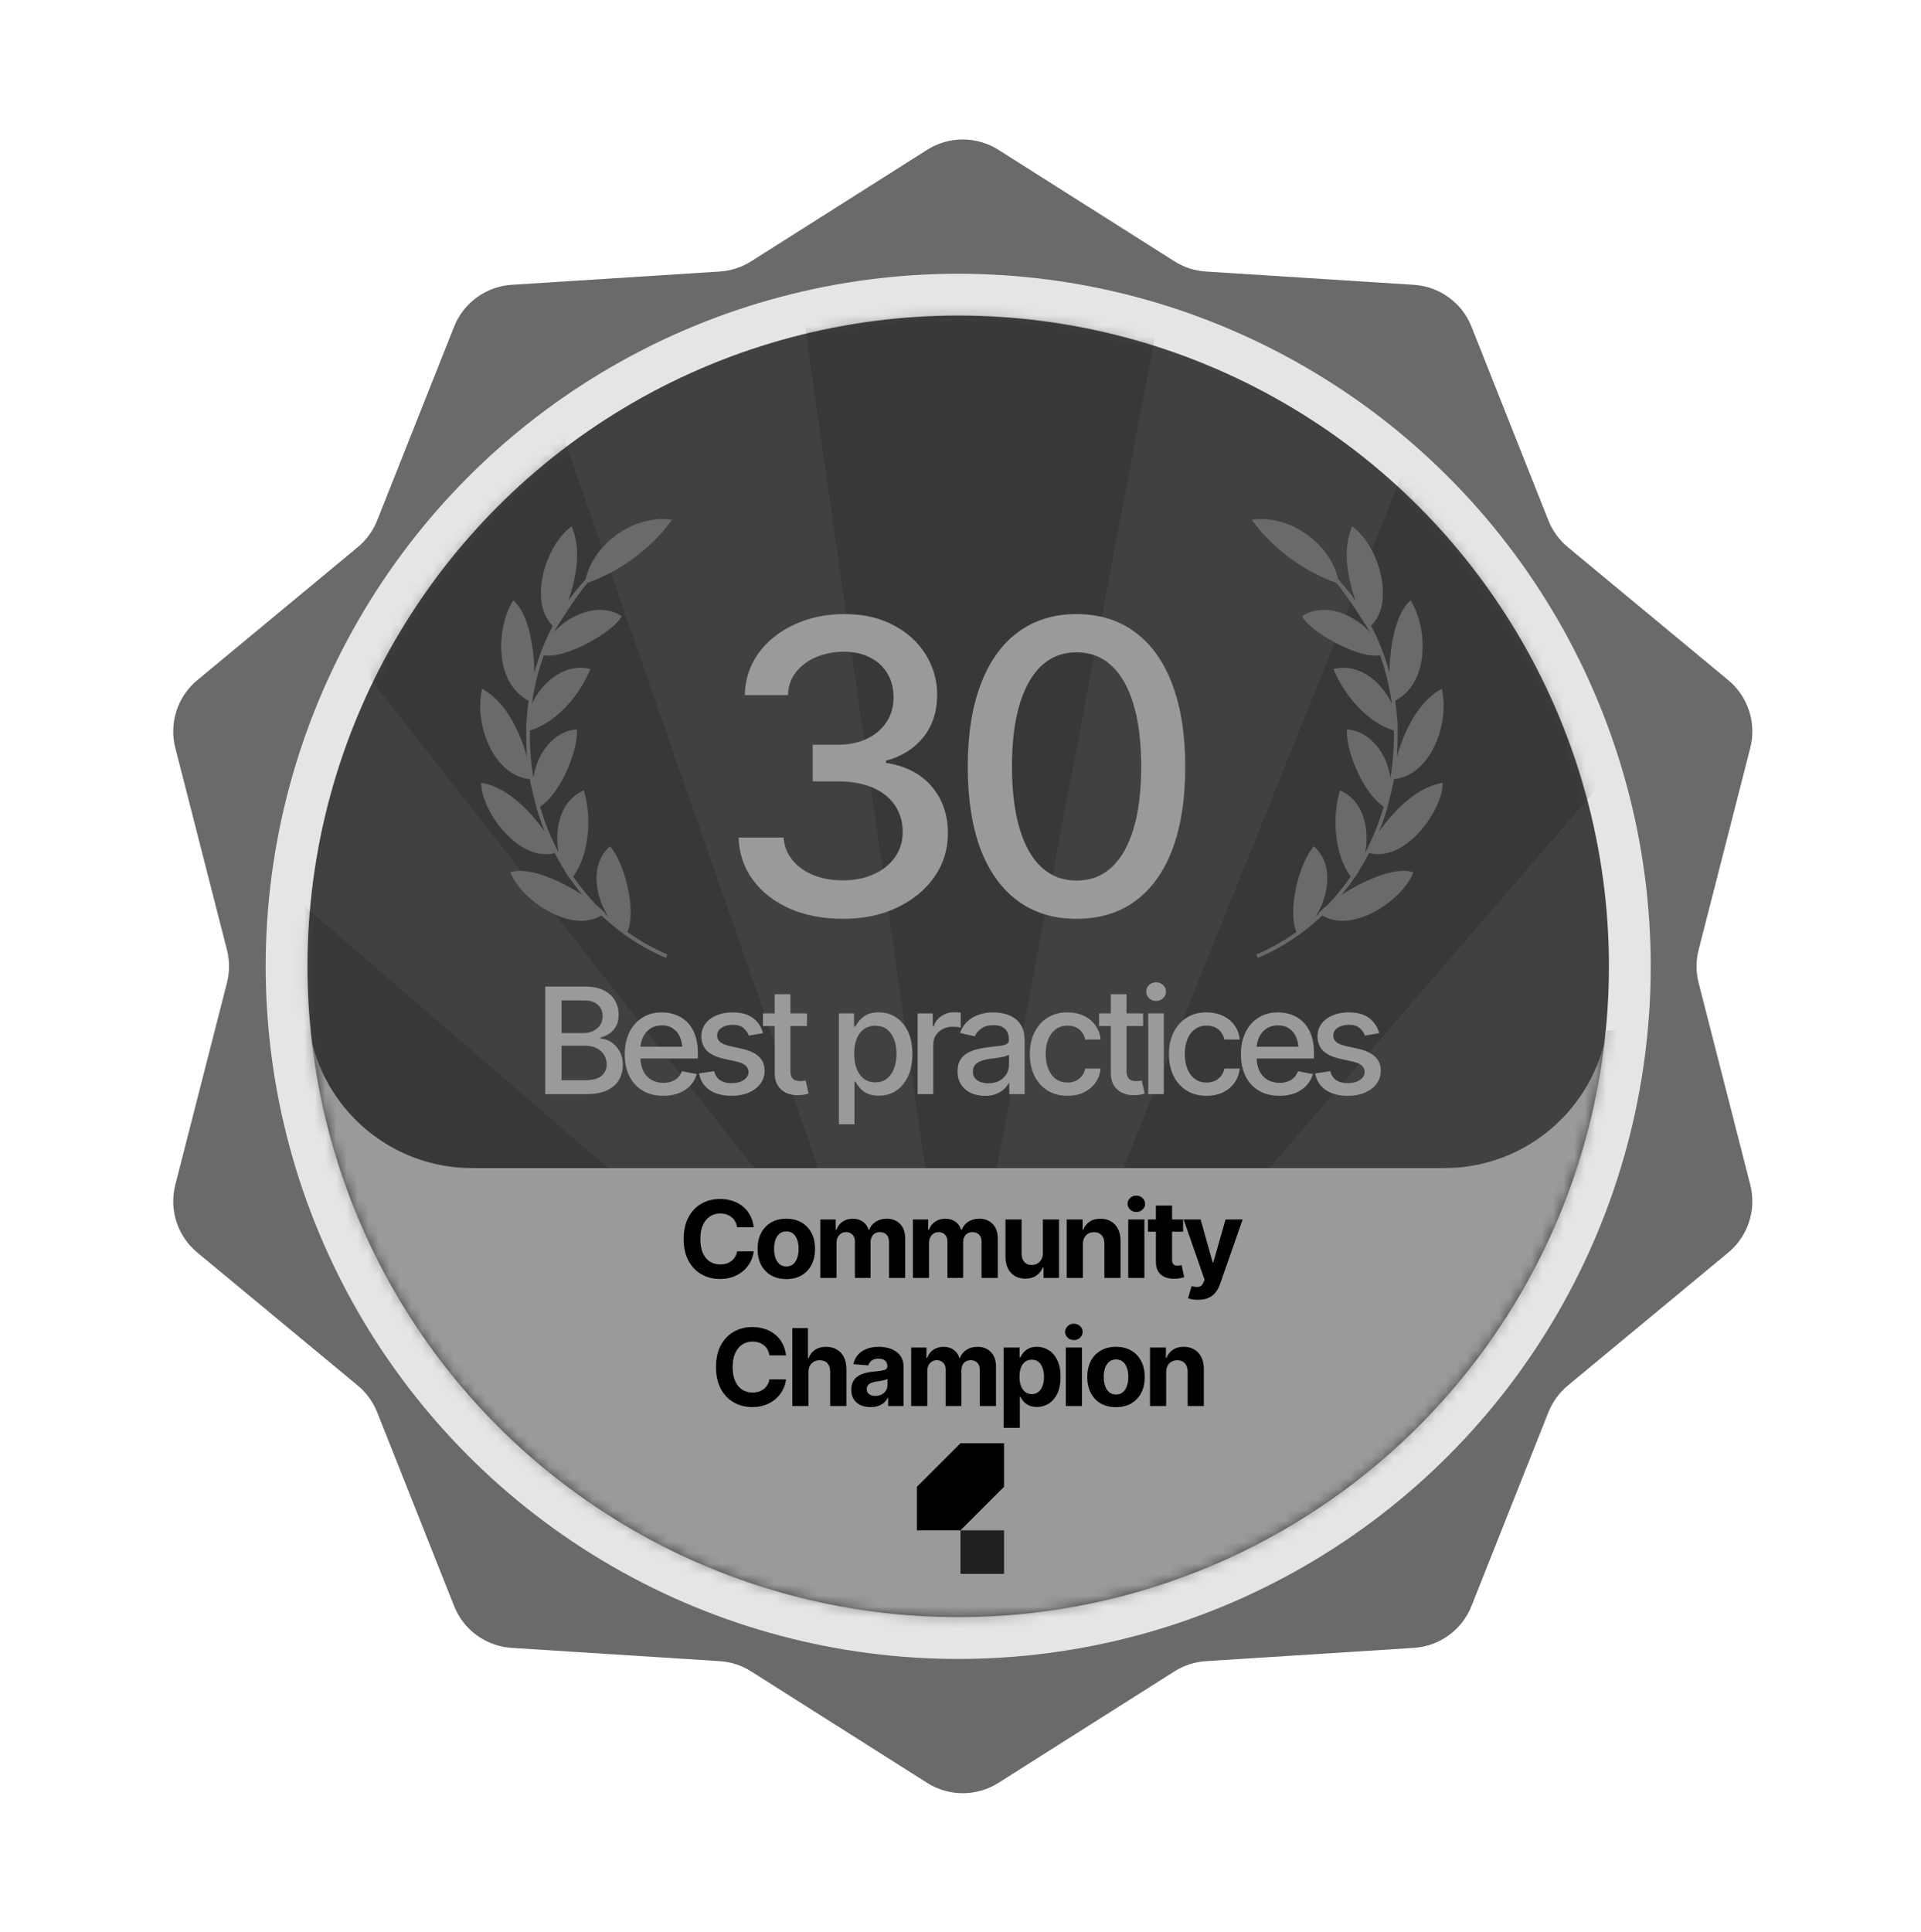 <svg width="180" height="181" viewBox="0 0 180 181" fill="none" xmlns="http://www.w3.org/2000/svg">
<path d="M86.876 14.036C88.914 12.745 91.514 12.745 93.553 14.036L110.05 24.485C110.935 25.046 111.946 25.374 112.991 25.441L132.48 26.684C134.888 26.838 136.991 28.366 137.882 30.609L145.086 48.759C145.472 49.732 146.098 50.593 146.904 51.261L161.939 63.722C163.797 65.261 164.601 67.734 164.003 70.072L159.163 88.991C158.903 90.005 158.903 91.069 159.163 92.083L164.003 111.002C164.601 113.34 163.797 115.813 161.94 117.352L146.904 129.813C146.098 130.481 145.472 131.342 145.086 132.315L137.882 150.465C136.991 152.708 134.888 154.236 132.48 154.39L112.991 155.633C111.946 155.7 110.935 156.028 110.05 156.589L93.553 167.038C91.514 168.329 88.914 168.329 86.876 167.038L70.379 156.589C69.494 156.028 68.483 155.7 67.437 155.633L47.949 154.39C45.541 154.236 43.437 152.708 42.547 150.465L35.343 132.315C34.956 131.342 34.331 130.481 33.525 129.813L18.489 117.352C16.631 115.813 15.828 113.34 16.426 111.002L21.266 92.083C21.525 91.069 21.525 90.005 21.266 88.991L16.426 70.072C15.828 67.734 16.631 65.261 18.489 63.722L33.525 51.261C34.331 50.593 34.956 49.732 35.343 48.759L42.547 30.609C43.437 28.366 45.541 26.838 47.949 26.684L67.437 25.441C68.483 25.374 69.494 25.046 70.379 24.485L86.876 14.036Z" fill="#6A6A6A"/>
<circle cx="89.785" cy="90.537" r="62.932" fill="#414141" stroke="#E5E5E5" stroke-width="3.916"/>
<mask id="mask0_8851_6977" style="mask-type:alpha" maskUnits="userSpaceOnUse" x="28" y="29" width="123" height="123">
<circle cx="89.785" cy="90.537" r="59.017" fill="#43509B" stroke="#E2BF2B" stroke-width="3.916"/>
</mask>
<g mask="url(#mask0_8851_6977)">
<g opacity="0.3">
<path d="M89.569 129.505L29.014 -294.379H170.308L89.569 129.505Z" fill="#202020"/>
<path d="M81.457 123.178L-182.928 -213.639L-60.563 -284.287L81.457 123.178Z" fill="#202020"/>
<path d="M71.258 121.755L-326.114 -37.745L-255.467 -160.11L71.258 121.755Z" fill="#202020"/>
<path d="M61.736 125.622L-362.148 186.177L-362.148 44.882L61.736 125.622Z" fill="#202020"/>
<path d="M55.409 133.732L-281.408 398.116L-352.056 275.751L55.409 133.732Z" fill="#202020"/>
<path d="M54 143.918L-105.5 541.29L-227.865 470.643L54 143.918Z" fill="#202020"/>
<path d="M65.985 159.758L330.369 496.575L208.004 567.223L65.985 159.758Z" fill="#202020"/>
<path d="M76.146 161.169L473.518 320.669L402.87 443.034L76.146 161.169Z" fill="#202020"/>
<path d="M85.667 157.312L509.551 96.757L509.551 238.052L85.667 157.312Z" fill="#202020"/>
<path d="M91.993 149.211L428.811 -115.173L499.458 7.191L91.993 149.211Z" fill="#202020"/>
<path d="M93.403 139.031L252.903 -258.341L375.268 -187.694L93.403 139.031Z" fill="#202020"/>
</g>
<path d="M28.998 96.551C30.225 103.866 36.585 109.439 44.248 109.439H56.276V144.236H-73.031V96.551H28.998Z" fill="#9A9A9A"/>
<path d="M150.572 96.551C149.345 103.866 142.985 109.439 135.322 109.439H123.294V144.236H252.602V96.551H150.572Z" fill="#9A9A9A"/>
<rect x="25.346" y="109.439" width="129.308" height="46.826" fill="#9A9A9A"/>
</g>
<path d="M130.915 67.396C130.876 66.807 130.812 66.225 130.73 65.646C130.784 65.615 130.842 65.589 130.896 65.558C131.879 64.99 132.6 64.043 132.985 62.804C133.593 60.853 133.307 58.233 132.292 56.435L132.179 56.24L132.017 56.395C130.774 57.59 130.219 60.528 130.191 63.027C129.779 61.492 129.201 60.015 128.469 58.627C129.201 57.929 129.586 56.863 129.581 55.525C129.573 53.268 128.44 50.717 126.893 49.459L126.708 49.31L126.619 49.534C125.779 51.638 126.312 54.249 127.013 56.27C126.518 55.578 125.977 54.92 125.397 54.292C124.668 50.992 120.991 48.321 117.607 48.666L117.303 48.697L117.484 48.944C119.257 51.385 122.283 53.603 125.199 54.598L125.202 54.603C126.14 55.613 128.332 59.118 128.392 59.241C127.703 58.492 126.8 57.86 125.833 57.49C124.48 56.972 123.178 57.033 122.156 57.638L122.007 57.724L122.095 57.876C122.917 59.273 127.396 61.791 129.308 61.39C129.835 62.839 130.206 64.355 130.415 65.915C129.995 65.042 129.391 64.234 128.657 63.638C127.9 63.02 126.678 62.347 125.162 62.633L124.948 62.673L125.033 62.872C125.934 65.042 128.048 67.664 130.608 68.44C130.639 69.889 130.535 71.363 130.284 72.841C130.145 71.985 129.846 71.142 129.397 70.431C128.88 69.602 127.941 68.57 126.407 68.348L126.211 68.32L126.206 68.517C126.163 70.422 127.704 74.288 129.657 75.579C129.217 77.086 128.635 78.526 127.923 79.873C128.091 78.974 128.098 78 127.902 77.112C127.688 76.132 127.14 74.82 125.748 74.142L125.562 74.051L125.506 74.251C124.848 76.526 125.004 80.026 126.564 82.125C125.921 83.057 125.21 83.93 124.441 84.741C124.154 84.972 123.902 85.197 123.7 85.402L123.553 85.552L123.596 85.58C123.495 85.677 123.391 85.767 123.288 85.861C123.828 85.003 124.216 83.961 124.332 82.932C124.449 81.917 124.354 80.482 123.244 79.419L123.106 79.285L122.987 79.437C121.633 81.155 120.64 85.403 121.476 87.32C120.306 88.152 119.047 88.864 117.714 89.427L117.851 89.749C118.613 89.428 119.351 89.059 120.061 88.649C121.451 87.846 122.734 86.88 123.903 85.774C124.823 86.323 125.989 86.422 127.291 86.045C127.879 85.873 128.476 85.609 129.049 85.278C130.521 84.428 131.828 83.138 132.359 81.907L132.441 81.719L132.241 81.67C130.604 81.255 127.779 82.489 125.706 83.835C126.119 83.333 126.515 82.814 126.887 82.275L126.913 82.24C127.086 82.03 127.24 81.788 127.377 81.522C127.701 81.006 128.003 80.469 128.287 79.923C129.222 80.166 130.23 79.993 131.233 79.414C131.405 79.315 131.577 79.203 131.751 79.08C133.715 77.671 135.107 75.087 135.173 73.56L135.181 73.337L134.962 73.38C132.53 73.879 130.474 76.161 129.219 77.91C129.5 77.213 129.751 76.503 129.969 75.769C129.969 75.769 130.482 73.739 130.526 73.511C130.557 73.34 130.588 73.169 130.617 73C131.17 72.94 131.697 72.766 132.184 72.485C132.757 72.154 133.275 71.676 133.727 71.063C134.971 69.367 135.554 66.776 135.144 64.763L135.094 64.517L134.882 64.647C132.816 65.905 131.606 68.46 130.892 70.87C130.956 70.088 130.985 67.71 130.922 67.395L130.915 67.396Z" fill="#6A6A6A"/>
<path d="M49.35 67.396C49.388 66.807 49.453 66.225 49.535 65.646C49.481 65.615 49.423 65.589 49.368 65.558C48.386 64.99 47.664 64.043 47.279 62.804C46.672 60.853 46.958 58.233 47.973 56.435L48.085 56.24L48.248 56.395C49.491 57.59 50.045 60.528 50.073 63.027C50.485 61.492 51.063 60.015 51.796 58.627C51.064 57.929 50.679 56.863 50.684 55.525C50.691 53.268 51.824 50.717 53.372 49.459L53.557 49.31L53.646 49.534C54.486 51.638 53.953 54.249 53.252 56.27C53.747 55.578 54.288 54.92 54.868 54.292C55.596 50.992 59.274 48.321 62.658 48.666L62.962 48.697L62.781 48.944C61.008 51.385 57.982 53.603 55.066 54.598L55.062 54.603C54.124 55.613 51.932 59.118 51.873 59.241C52.561 58.492 53.465 57.86 54.431 57.49C55.784 56.972 57.087 57.033 58.109 57.638L58.258 57.724L58.17 57.876C57.348 59.273 52.869 61.791 50.957 61.39C50.43 62.839 50.059 64.355 49.849 65.915C50.269 65.042 50.874 64.234 51.608 63.638C52.365 63.02 53.587 62.347 55.102 62.633L55.316 62.673L55.232 62.872C54.331 65.042 52.217 67.664 49.656 68.44C49.626 69.889 49.73 71.363 49.981 72.841C50.12 71.985 50.419 71.142 50.868 70.431C51.385 69.602 52.324 68.57 53.858 68.348L54.054 68.32L54.058 68.517C54.101 70.422 52.56 74.288 50.608 75.579C51.048 77.086 51.63 78.526 52.342 79.873C52.174 78.974 52.167 78 52.363 77.112C52.577 76.132 53.124 74.82 54.517 74.142L54.703 74.051L54.759 74.251C55.417 76.526 55.26 80.026 53.701 82.125C54.343 83.057 55.054 83.93 55.824 84.741C56.111 84.972 56.362 85.197 56.565 85.402L56.712 85.552L56.669 85.58C56.77 85.677 56.874 85.767 56.976 85.861C56.436 85.003 56.048 83.961 55.932 82.932C55.815 81.917 55.91 80.482 57.021 79.419L57.159 79.285L57.277 79.437C58.631 81.155 59.624 85.403 58.789 87.32C59.959 88.152 61.218 88.864 62.55 89.427L62.414 89.749C61.652 89.428 60.914 89.059 60.203 88.649C58.814 87.846 57.53 86.88 56.362 85.774C55.441 86.323 54.276 86.422 52.974 86.045C52.385 85.873 51.789 85.609 51.216 85.278C49.743 84.428 48.436 83.138 47.905 81.907L47.823 81.719L48.023 81.67C49.661 81.255 52.486 82.489 54.559 83.835C54.146 83.333 53.75 82.814 53.378 82.275L53.352 82.24C53.179 82.03 53.025 81.788 52.888 81.522C52.563 81.006 52.262 80.469 51.977 79.923C51.042 80.166 50.035 79.993 49.032 79.414C48.86 79.315 48.687 79.203 48.514 79.08C46.55 77.671 45.158 75.087 45.092 73.56L45.083 73.337L45.303 73.38C47.735 73.879 49.79 76.161 51.046 77.91C50.765 77.213 50.514 76.503 50.295 75.769C50.295 75.769 49.783 73.739 49.739 73.511C49.708 73.34 49.676 73.169 49.648 73C49.094 72.94 48.568 72.766 48.081 72.485C47.508 72.154 46.99 71.676 46.537 71.063C45.293 69.367 44.711 66.776 45.121 64.763L45.171 64.517L45.383 64.647C47.449 65.905 48.659 68.46 49.373 70.87C49.308 70.088 49.279 67.71 49.343 67.395L49.35 67.396Z" fill="#6A6A6A"/>
<g filter="url(#filter0_d_8851_6977)">
<path d="M79.005 86.083C77.127 86.083 75.46 85.766 74.004 85.131C72.549 84.484 71.398 83.589 70.552 82.444C69.706 81.3 69.258 79.975 69.209 78.47H73.426C73.488 79.291 73.768 80 74.265 80.597C74.763 81.194 75.416 81.66 76.225 81.996C77.046 82.32 77.96 82.481 78.968 82.481C80.062 82.481 81.033 82.289 81.879 81.903C82.725 81.517 83.384 80.989 83.857 80.317C84.342 79.633 84.584 78.843 84.584 77.947C84.584 77.014 84.348 76.193 83.875 75.484C83.403 74.763 82.712 74.203 81.804 73.805C80.896 73.407 79.801 73.208 78.52 73.208H76.15V69.774H78.52C79.54 69.774 80.442 69.588 81.226 69.214C82.009 68.841 82.619 68.325 83.054 67.666C83.502 67.006 83.726 66.229 83.726 65.333C83.726 64.475 83.533 63.728 83.148 63.094C82.762 62.447 82.221 61.949 81.524 61.601C80.828 61.24 80.007 61.06 79.061 61.06C78.153 61.06 77.307 61.222 76.523 61.545C75.74 61.868 75.099 62.335 74.601 62.945C74.116 63.542 73.861 64.269 73.836 65.128H69.787C69.824 63.623 70.26 62.304 71.093 61.172C71.939 60.027 73.059 59.138 74.452 58.504C75.858 57.857 77.413 57.533 79.117 57.533C80.896 57.533 82.432 57.882 83.726 58.578C85.032 59.262 86.04 60.183 86.749 61.34C87.458 62.484 87.813 63.734 87.813 65.091C87.813 66.67 87.377 68.001 86.506 69.084C85.636 70.154 84.472 70.881 83.017 71.267V71.472C84.858 71.758 86.282 72.492 87.29 73.674C88.31 74.856 88.82 76.324 88.82 78.078C88.82 79.608 88.391 80.976 87.533 82.183C86.687 83.39 85.524 84.341 84.043 85.038C82.575 85.735 80.896 86.083 79.005 86.083ZM100.869 86.083C98.729 86.083 96.894 85.523 95.364 84.403C93.847 83.284 92.683 81.667 91.875 79.552C91.079 77.425 90.68 74.85 90.68 71.827C90.68 68.816 91.085 66.247 91.893 64.12C92.702 61.98 93.865 60.351 95.383 59.231C96.913 58.099 98.742 57.533 100.869 57.533C103.009 57.533 104.837 58.099 106.355 59.231C107.885 60.351 109.048 61.98 109.844 64.12C110.653 66.247 111.057 68.816 111.057 71.827C111.057 74.85 110.659 77.425 109.863 79.552C109.067 81.667 107.91 83.284 106.392 84.403C104.875 85.523 103.033 86.083 100.869 86.083ZM100.869 82.5C102.175 82.5 103.276 82.084 104.172 81.25C105.067 80.416 105.752 79.204 106.224 77.611C106.697 76.007 106.933 74.078 106.933 71.827C106.933 69.563 106.697 67.635 106.224 66.042C105.752 64.437 105.067 63.218 104.172 62.385C103.276 61.539 102.175 61.116 100.869 61.116C98.941 61.116 97.448 62.055 96.391 63.934C95.346 65.8 94.823 68.431 94.823 71.827C94.823 74.078 95.059 76.007 95.532 77.611C96.005 79.204 96.689 80.416 97.585 81.25C98.493 82.084 99.588 82.5 100.869 82.5Z" fill="#9A9A9A"/>
</g>
<path d="M51.093 102.508V92.427H54.794C55.507 92.427 56.097 92.544 56.567 92.779C57.036 93.014 57.385 93.332 57.615 93.733C57.85 94.13 57.967 94.576 57.967 95.073C57.967 95.492 57.888 95.846 57.73 96.135C57.577 96.424 57.372 96.654 57.115 96.825C56.858 96.996 56.573 97.123 56.262 97.204V97.299C56.6 97.317 56.93 97.425 57.25 97.623C57.57 97.822 57.834 98.104 58.042 98.469C58.254 98.83 58.36 99.272 58.36 99.795C58.36 100.309 58.238 100.772 57.994 101.182C57.755 101.588 57.385 101.911 56.885 102.15C56.384 102.389 55.741 102.508 54.956 102.508H51.093ZM52.615 101.209H54.807C55.538 101.209 56.061 101.067 56.377 100.783C56.693 100.499 56.851 100.145 56.851 99.721C56.851 99.401 56.77 99.11 56.607 98.848C56.449 98.582 56.222 98.37 55.924 98.212C55.626 98.054 55.274 97.975 54.868 97.975H52.615V101.209ZM52.615 96.791H54.659C54.997 96.791 55.304 96.726 55.579 96.595C55.854 96.464 56.07 96.279 56.228 96.04C56.391 95.797 56.472 95.515 56.472 95.195C56.472 94.779 56.325 94.432 56.032 94.153C55.743 93.868 55.299 93.726 54.699 93.726H52.615V96.791ZM62.147 102.664C61.407 102.664 60.767 102.504 60.226 102.184C59.684 101.863 59.267 101.412 58.974 100.83C58.685 100.244 58.541 99.561 58.541 98.78C58.541 98.005 58.683 97.321 58.967 96.73C59.256 96.139 59.66 95.679 60.178 95.35C60.702 95.016 61.315 94.849 62.019 94.849C62.447 94.849 62.862 94.919 63.264 95.059C63.665 95.199 64.026 95.42 64.346 95.722C64.666 96.024 64.919 96.417 65.104 96.9C65.293 97.382 65.388 97.964 65.388 98.645V99.173H59.373V98.07H64.63L63.947 98.435C63.947 97.971 63.875 97.56 63.73 97.204C63.586 96.848 63.37 96.57 63.081 96.372C62.797 96.169 62.443 96.067 62.019 96.067C61.595 96.067 61.232 96.169 60.929 96.372C60.632 96.575 60.404 96.843 60.246 97.177C60.088 97.511 60.009 97.876 60.009 98.273V99.024C60.009 99.543 60.099 99.983 60.28 100.343C60.46 100.704 60.711 100.979 61.031 101.169C61.356 101.358 61.732 101.453 62.161 101.453C62.44 101.453 62.693 101.412 62.919 101.331C63.149 101.25 63.347 101.128 63.514 100.966C63.681 100.803 63.807 100.603 63.893 100.364L65.287 100.627C65.174 101.033 64.975 101.39 64.691 101.697C64.407 102.003 64.049 102.242 63.615 102.414C63.187 102.581 62.697 102.664 62.147 102.664ZM71.496 96.798L70.164 97.028C70.078 96.775 69.918 96.543 69.683 96.331C69.453 96.119 69.108 96.013 68.648 96.013C68.233 96.013 67.886 96.108 67.606 96.297C67.331 96.482 67.193 96.719 67.193 97.008C67.193 97.26 67.286 97.466 67.471 97.623C67.66 97.781 67.96 97.908 68.371 98.002L69.582 98.273C70.272 98.431 70.788 98.679 71.131 99.017C71.474 99.356 71.645 99.788 71.645 100.316C71.645 100.772 71.515 101.178 71.253 101.534C70.991 101.886 70.628 102.163 70.164 102.366C69.699 102.565 69.162 102.664 68.553 102.664C67.705 102.664 67.015 102.481 66.483 102.116C65.951 101.751 65.624 101.236 65.502 100.573L66.916 100.357C67.006 100.727 67.189 101.006 67.464 101.196C67.744 101.385 68.105 101.48 68.547 101.48C69.025 101.48 69.408 101.379 69.697 101.176C69.99 100.973 70.137 100.727 70.137 100.438C70.137 99.96 69.78 99.637 69.067 99.471L67.789 99.186C67.081 99.024 66.557 98.769 66.219 98.422C65.885 98.07 65.718 97.628 65.718 97.096C65.718 96.649 65.843 96.257 66.091 95.918C66.343 95.58 66.688 95.319 67.126 95.134C67.568 94.944 68.071 94.849 68.635 94.849C69.456 94.849 70.098 95.028 70.563 95.384C71.032 95.74 71.343 96.212 71.496 96.798ZM75.616 94.944V96.128H71.489V94.944H75.616ZM72.591 93.144H74.06V100.289C74.06 100.637 74.132 100.891 74.276 101.054C74.42 101.212 74.653 101.291 74.973 101.291C75.05 101.291 75.131 101.286 75.216 101.277C75.307 101.268 75.397 101.254 75.487 101.236L75.765 102.454C75.616 102.504 75.453 102.542 75.277 102.569C75.102 102.596 74.926 102.61 74.75 102.61C74.096 102.61 73.572 102.427 73.18 102.062C72.788 101.692 72.591 101.2 72.591 100.587V93.144ZM78.604 105.337V94.944H80.025V96.175H80.146C80.237 96.018 80.361 95.835 80.519 95.627C80.681 95.42 80.906 95.24 81.195 95.086C81.484 94.928 81.86 94.849 82.325 94.849C82.934 94.849 83.475 95.003 83.949 95.309C84.427 95.616 84.804 96.061 85.079 96.642C85.354 97.224 85.492 97.926 85.492 98.747C85.492 99.558 85.356 100.258 85.085 100.844C84.815 101.426 84.441 101.875 83.962 102.19C83.489 102.502 82.945 102.657 82.332 102.657C81.876 102.657 81.502 102.581 81.209 102.427C80.92 102.269 80.692 102.087 80.525 101.879C80.363 101.672 80.237 101.489 80.146 101.331H80.065V105.337H78.604ZM82.014 101.406C82.451 101.406 82.817 101.288 83.11 101.054C83.403 100.819 83.624 100.501 83.773 100.1C83.926 99.694 84.003 99.238 84.003 98.733C84.003 98.232 83.928 97.784 83.78 97.387C83.631 96.99 83.41 96.676 83.117 96.446C82.823 96.216 82.456 96.101 82.014 96.101C81.585 96.101 81.224 96.212 80.931 96.433C80.638 96.649 80.415 96.956 80.261 97.353C80.113 97.745 80.038 98.205 80.038 98.733C80.038 99.261 80.115 99.725 80.268 100.127C80.421 100.528 80.645 100.842 80.938 101.067C81.236 101.293 81.594 101.406 82.014 101.406ZM85.984 102.508V94.944H87.398V96.155H87.479C87.619 95.749 87.863 95.429 88.21 95.195C88.562 94.955 88.959 94.836 89.401 94.836C89.491 94.836 89.597 94.84 89.719 94.849C89.845 94.854 89.947 94.861 90.023 94.87V96.277C89.965 96.259 89.859 96.241 89.705 96.223C89.556 96.205 89.405 96.196 89.252 96.196C88.905 96.196 88.594 96.27 88.318 96.419C88.048 96.563 87.834 96.764 87.676 97.021C87.522 97.274 87.446 97.567 87.446 97.901V102.508H85.984ZM92.282 102.671C91.804 102.671 91.371 102.583 90.983 102.407C90.595 102.227 90.288 101.965 90.063 101.622C89.837 101.279 89.724 100.862 89.724 100.37C89.724 99.942 89.806 99.592 89.968 99.322C90.135 99.046 90.358 98.828 90.638 98.665C90.918 98.503 91.229 98.381 91.572 98.3C91.914 98.219 92.266 98.156 92.627 98.111C93.083 98.061 93.45 98.018 93.73 97.982C94.01 97.946 94.213 97.89 94.339 97.813C94.47 97.732 94.535 97.603 94.535 97.427V97.393C94.535 96.965 94.413 96.633 94.17 96.399C93.931 96.164 93.574 96.047 93.101 96.047C92.609 96.047 92.219 96.155 91.93 96.372C91.646 96.584 91.45 96.825 91.341 97.096L89.954 96.778C90.121 96.318 90.363 95.948 90.678 95.668C90.999 95.384 91.364 95.176 91.775 95.046C92.189 94.915 92.623 94.849 93.074 94.849C93.376 94.849 93.696 94.885 94.034 94.958C94.373 95.025 94.691 95.154 94.988 95.343C95.29 95.528 95.536 95.794 95.726 96.142C95.915 96.489 96.01 96.938 96.01 97.488V102.508H94.569V101.473H94.515C94.424 101.658 94.282 101.843 94.088 102.028C93.899 102.213 93.655 102.366 93.358 102.488C93.06 102.61 92.701 102.671 92.282 102.671ZM92.6 101.494C93.01 101.494 93.36 101.415 93.649 101.257C93.937 101.094 94.158 100.882 94.312 100.621C94.465 100.359 94.542 100.082 94.542 99.788V98.808C94.488 98.857 94.386 98.904 94.237 98.95C94.088 98.995 93.919 99.033 93.73 99.065C93.54 99.096 93.356 99.126 93.175 99.153C92.995 99.175 92.844 99.193 92.722 99.207C92.438 99.247 92.178 99.31 91.944 99.396C91.709 99.477 91.52 99.599 91.375 99.761C91.236 99.919 91.166 100.129 91.166 100.391C91.166 100.756 91.301 101.031 91.572 101.216C91.842 101.401 92.185 101.494 92.6 101.494ZM100.021 102.664C99.295 102.664 98.668 102.497 98.14 102.163C97.612 101.83 97.206 101.369 96.922 100.783C96.638 100.197 96.496 99.525 96.496 98.767C96.496 97.996 96.64 97.317 96.929 96.73C97.222 96.139 97.63 95.679 98.153 95.35C98.681 95.016 99.299 94.849 100.007 94.849C100.585 94.849 101.097 94.955 101.543 95.167C101.994 95.375 102.357 95.67 102.633 96.054C102.912 96.437 103.077 96.884 103.126 97.393H101.692C101.643 97.154 101.546 96.936 101.401 96.737C101.261 96.539 101.076 96.381 100.846 96.263C100.616 96.146 100.343 96.088 100.028 96.088C99.617 96.088 99.259 96.196 98.952 96.412C98.65 96.624 98.413 96.929 98.242 97.326C98.07 97.723 97.984 98.192 97.984 98.733C97.984 99.279 98.068 99.755 98.235 100.161C98.402 100.567 98.638 100.88 98.945 101.101C99.256 101.318 99.617 101.426 100.028 101.426C100.452 101.426 100.813 101.309 101.11 101.074C101.412 100.839 101.606 100.519 101.692 100.113H103.126C103.077 100.605 102.919 101.042 102.653 101.426C102.387 101.809 102.03 102.111 101.584 102.333C101.137 102.554 100.616 102.664 100.021 102.664ZM107.11 94.944V96.128H102.983V94.944H107.11ZM104.086 93.144H105.554V100.289C105.554 100.637 105.626 100.891 105.771 101.054C105.915 101.212 106.147 101.291 106.468 101.291C106.544 101.291 106.625 101.286 106.711 101.277C106.801 101.268 106.892 101.254 106.982 101.236L107.259 102.454C107.11 102.504 106.948 102.542 106.772 102.569C106.596 102.596 106.42 102.61 106.244 102.61C105.59 102.61 105.067 102.427 104.675 102.062C104.282 101.692 104.086 101.2 104.086 100.587V93.144ZM107.59 102.508V94.944H109.051V102.508H107.59ZM108.327 93.78C108.07 93.78 107.851 93.695 107.671 93.523C107.49 93.352 107.4 93.147 107.4 92.908C107.4 92.664 107.49 92.457 107.671 92.285C107.851 92.114 108.07 92.028 108.327 92.028C108.58 92.028 108.796 92.114 108.977 92.285C109.161 92.457 109.254 92.664 109.254 92.908C109.254 93.147 109.161 93.352 108.977 93.523C108.796 93.695 108.58 93.78 108.327 93.78ZM113.055 102.664C112.329 102.664 111.702 102.497 111.174 102.163C110.646 101.83 110.241 101.369 109.956 100.783C109.672 100.197 109.53 99.525 109.53 98.767C109.53 97.996 109.674 97.317 109.963 96.73C110.256 96.139 110.665 95.679 111.188 95.35C111.715 95.016 112.333 94.849 113.042 94.849C113.619 94.849 114.131 94.955 114.577 95.167C115.029 95.375 115.392 95.67 115.667 96.054C115.946 96.437 116.111 96.884 116.161 97.393H114.726C114.677 97.154 114.58 96.936 114.435 96.737C114.296 96.539 114.111 96.381 113.881 96.263C113.651 96.146 113.378 96.088 113.062 96.088C112.651 96.088 112.293 96.196 111.986 96.412C111.684 96.624 111.447 96.929 111.276 97.326C111.104 97.723 111.019 98.192 111.019 98.733C111.019 99.279 111.102 99.755 111.269 100.161C111.436 100.567 111.673 100.88 111.979 101.101C112.291 101.318 112.651 101.426 113.062 101.426C113.486 101.426 113.847 101.309 114.144 101.074C114.447 100.839 114.641 100.519 114.726 100.113H116.161C116.111 100.605 115.953 101.042 115.687 101.426C115.421 101.809 115.065 102.111 114.618 102.333C114.172 102.554 113.651 102.664 113.055 102.664ZM119.881 102.664C119.141 102.664 118.5 102.504 117.959 102.184C117.418 101.863 117.001 101.412 116.707 100.83C116.419 100.244 116.274 99.561 116.274 98.78C116.274 98.005 116.417 97.321 116.701 96.73C116.989 96.139 117.393 95.679 117.912 95.35C118.435 95.016 119.048 94.849 119.752 94.849C120.181 94.849 120.596 94.919 120.997 95.059C121.399 95.199 121.759 95.42 122.08 95.722C122.4 96.024 122.652 96.417 122.837 96.9C123.027 97.382 123.122 97.964 123.122 98.645V99.173H117.107V98.07H122.364L121.68 98.435C121.68 97.971 121.608 97.56 121.464 97.204C121.32 96.848 121.103 96.57 120.814 96.372C120.53 96.169 120.176 96.067 119.752 96.067C119.328 96.067 118.965 96.169 118.663 96.372C118.365 96.575 118.137 96.843 117.979 97.177C117.822 97.511 117.743 97.876 117.743 98.273V99.024C117.743 99.543 117.833 99.983 118.013 100.343C118.194 100.704 118.444 100.979 118.764 101.169C119.089 101.358 119.466 101.453 119.894 101.453C120.174 101.453 120.426 101.412 120.652 101.331C120.882 101.25 121.081 101.128 121.247 100.966C121.414 100.803 121.541 100.603 121.626 100.364L123.02 100.627C122.907 101.033 122.709 101.39 122.425 101.697C122.141 102.003 121.782 102.242 121.349 102.414C120.92 102.581 120.431 102.664 119.881 102.664ZM129.23 96.798L127.897 97.028C127.811 96.775 127.651 96.543 127.417 96.331C127.187 96.119 126.842 96.013 126.382 96.013C125.967 96.013 125.619 96.108 125.34 96.297C125.064 96.482 124.927 96.719 124.927 97.008C124.927 97.26 125.019 97.466 125.204 97.623C125.394 97.781 125.694 97.908 126.104 98.002L127.315 98.273C128.005 98.431 128.522 98.679 128.865 99.017C129.207 99.356 129.379 99.788 129.379 100.316C129.379 100.772 129.248 101.178 128.986 101.534C128.725 101.886 128.362 102.163 127.897 102.366C127.432 102.565 126.896 102.664 126.287 102.664C125.439 102.664 124.749 102.481 124.216 102.116C123.684 101.751 123.357 101.236 123.235 100.573L124.649 100.357C124.74 100.727 124.922 101.006 125.197 101.196C125.477 101.385 125.838 101.48 126.28 101.48C126.758 101.48 127.142 101.379 127.43 101.176C127.723 100.973 127.87 100.727 127.87 100.438C127.87 99.96 127.514 99.637 126.801 99.471L125.522 99.186C124.814 99.024 124.291 98.769 123.953 98.422C123.619 98.07 123.452 97.628 123.452 97.096C123.452 96.649 123.576 96.257 123.824 95.918C124.077 95.58 124.422 95.319 124.859 95.134C125.301 94.944 125.804 94.849 126.368 94.849C127.189 94.849 127.832 95.028 128.296 95.384C128.765 95.74 129.077 96.212 129.23 96.798Z" fill="#9A9A9A"/>
<path d="M67.46 119.826C66.813 119.826 66.233 119.679 65.721 119.385C65.208 119.091 64.803 118.665 64.506 118.107C64.209 117.548 64.06 116.874 64.06 116.083C64.06 115.286 64.209 114.609 64.506 114.05C64.806 113.489 65.213 113.062 65.725 112.772C66.242 112.478 66.82 112.331 67.46 112.331C67.884 112.331 68.278 112.391 68.64 112.512C69.003 112.63 69.323 112.803 69.6 113.031C69.881 113.257 70.11 113.534 70.286 113.864C70.463 114.191 70.575 114.565 70.624 114.986H69.067C69.037 114.787 68.978 114.607 68.89 114.447C68.805 114.287 68.693 114.152 68.552 114.041C68.415 113.93 68.257 113.845 68.077 113.786C67.901 113.724 67.706 113.693 67.494 113.693C67.122 113.693 66.793 113.787 66.509 113.977C66.228 114.163 66.01 114.434 65.853 114.79C65.699 115.143 65.623 115.574 65.623 116.083C65.623 116.603 65.701 117.04 65.858 117.396C66.015 117.749 66.233 118.015 66.514 118.195C66.795 118.374 67.12 118.464 67.489 118.464C67.695 118.464 67.886 118.436 68.062 118.381C68.239 118.325 68.395 118.245 68.532 118.141C68.67 118.036 68.784 117.909 68.875 117.759C68.97 117.605 69.034 117.431 69.067 117.235H70.624C70.585 117.571 70.486 117.894 70.326 118.205C70.169 118.515 69.955 118.792 69.684 119.037C69.413 119.279 69.091 119.472 68.719 119.615C68.346 119.756 67.927 119.826 67.46 119.826ZM73.678 119.836C73.126 119.836 72.647 119.718 72.242 119.483C71.841 119.245 71.53 118.915 71.311 118.494C71.096 118.069 70.988 117.576 70.988 117.014C70.988 116.446 71.096 115.951 71.311 115.53C71.53 115.105 71.841 114.775 72.242 114.54C72.647 114.302 73.126 114.183 73.678 114.183C74.233 114.183 74.711 114.302 75.113 114.54C75.518 114.775 75.828 115.105 76.044 115.53C76.263 115.951 76.372 116.446 76.372 117.014C76.372 117.576 76.263 118.069 76.044 118.494C75.828 118.915 75.518 119.245 75.113 119.483C74.711 119.718 74.233 119.836 73.678 119.836ZM73.687 118.65C73.939 118.65 74.15 118.58 74.319 118.44C74.489 118.296 74.617 118.1 74.701 117.852C74.79 117.604 74.834 117.321 74.834 117.004C74.834 116.684 74.79 116.402 74.701 116.157C74.617 115.912 74.489 115.719 74.319 115.579C74.15 115.438 73.939 115.368 73.687 115.368C73.433 115.368 73.219 115.438 73.046 115.579C72.876 115.719 72.747 115.912 72.659 116.157C72.574 116.402 72.531 116.684 72.531 117.004C72.531 117.321 72.574 117.604 72.659 117.852C72.747 118.1 72.876 118.296 73.046 118.44C73.219 118.58 73.433 118.65 73.687 118.65ZM76.868 119.728V114.251H78.303V115.226H78.372C78.486 114.903 78.677 114.648 78.945 114.462C79.213 114.276 79.531 114.183 79.9 114.183C80.276 114.183 80.594 114.277 80.856 114.467C81.12 114.653 81.297 114.906 81.385 115.226H81.444C81.555 114.909 81.757 114.656 82.051 114.467C82.345 114.277 82.691 114.183 83.09 114.183C83.599 114.183 84.014 114.344 84.334 114.668C84.657 114.991 84.819 115.45 84.819 116.044V119.728H83.3V116.348C83.3 116.041 83.219 115.812 83.055 115.662C82.895 115.512 82.694 115.437 82.453 115.437C82.178 115.437 81.963 115.525 81.806 115.701C81.653 115.874 81.576 116.103 81.576 116.387V119.728H80.106V116.309C80.106 116.044 80.029 115.834 79.876 115.677C79.722 115.517 79.522 115.437 79.273 115.437C79.104 115.437 78.952 115.479 78.818 115.564C78.684 115.649 78.578 115.767 78.499 115.917C78.421 116.064 78.382 116.24 78.382 116.446V119.728H76.868ZM85.54 119.728V114.251H86.976V115.226H87.044C87.159 114.903 87.35 114.648 87.617 114.462C87.885 114.276 88.204 114.183 88.573 114.183C88.948 114.183 89.267 114.277 89.528 114.467C89.792 114.653 89.969 114.906 90.057 115.226H90.116C90.227 114.909 90.429 114.656 90.723 114.467C91.017 114.277 91.363 114.183 91.762 114.183C92.271 114.183 92.686 114.344 93.006 114.668C93.329 114.991 93.491 115.45 93.491 116.044V119.728H91.972V116.348C91.972 116.041 91.891 115.812 91.727 115.662C91.567 115.512 91.367 115.437 91.125 115.437C90.85 115.437 90.635 115.525 90.478 115.701C90.325 115.874 90.248 116.103 90.248 116.387V119.728H88.778V116.309C88.778 116.044 88.702 115.834 88.548 115.677C88.395 115.517 88.194 115.437 87.946 115.437C87.776 115.437 87.624 115.479 87.49 115.564C87.356 115.649 87.25 115.767 87.172 115.917C87.093 116.064 87.054 116.24 87.054 116.446V119.728H85.54ZM97.72 117.401V114.251H99.234V119.728H97.779V118.734H97.72C97.596 119.05 97.392 119.308 97.108 119.508C96.823 119.704 96.476 119.8 96.064 119.797C95.698 119.797 95.375 119.715 95.094 119.552C94.817 119.385 94.6 119.148 94.443 118.841C94.289 118.534 94.213 118.167 94.213 117.739V114.251H95.726V117.475C95.726 117.795 95.813 118.049 95.986 118.239C96.159 118.425 96.389 118.516 96.677 118.513C96.859 118.513 97.029 118.472 97.186 118.391C97.343 118.306 97.47 118.18 97.568 118.013C97.669 117.847 97.72 117.643 97.72 117.401ZM101.469 116.563V119.728H99.955V114.251H101.444V115.226H101.498C101.622 114.903 101.82 114.648 102.091 114.462C102.362 114.276 102.702 114.183 103.11 114.183C103.489 114.183 103.819 114.266 104.1 114.432C104.384 114.599 104.604 114.836 104.761 115.143C104.918 115.45 104.996 115.817 104.996 116.245V119.728H103.482V116.514C103.482 116.181 103.396 115.92 103.223 115.731C103.05 115.538 102.811 115.442 102.507 115.442C102.305 115.442 102.125 115.487 101.969 115.579C101.812 115.667 101.689 115.794 101.601 115.961C101.513 116.127 101.469 116.328 101.469 116.563ZM105.718 119.728V114.251H107.231V119.728H105.718ZM106.472 113.551C106.247 113.551 106.054 113.476 105.894 113.325C105.734 113.175 105.654 112.994 105.654 112.782C105.654 112.569 105.734 112.39 105.894 112.243C106.054 112.092 106.247 112.017 106.472 112.017C106.701 112.017 106.895 112.092 107.055 112.243C107.215 112.39 107.295 112.569 107.295 112.782C107.295 112.994 107.215 113.175 107.055 113.325C106.895 113.476 106.701 113.551 106.472 113.551ZM110.858 114.251V115.398H107.561V114.251H110.858ZM108.31 112.948H109.824V118.043C109.824 118.226 109.865 118.361 109.947 118.449C110.028 118.534 110.159 118.577 110.338 118.577C110.397 118.577 110.463 118.572 110.534 118.562C110.606 118.552 110.668 118.541 110.721 118.528L110.961 119.664C110.794 119.713 110.632 119.749 110.476 119.772C110.322 119.795 110.17 119.806 110.02 119.806C109.475 119.806 109.053 119.671 108.756 119.4C108.459 119.125 108.31 118.74 108.31 118.244V112.948ZM112.275 121.776C112.082 121.779 111.901 121.766 111.731 121.737C111.565 121.707 111.427 121.67 111.32 121.624L111.662 120.492L111.711 120.502C111.966 120.577 112.183 120.593 112.363 120.551C112.546 120.512 112.685 120.368 112.779 120.12L112.868 119.885L110.908 114.251H112.5L113.632 118.273H113.691L114.837 114.251H116.439L114.313 120.321C114.211 120.615 114.073 120.871 113.896 121.09C113.723 121.309 113.504 121.477 113.24 121.594C112.975 121.715 112.654 121.776 112.275 121.776ZM70.489 131.826C69.842 131.826 69.262 131.679 68.749 131.385C68.237 131.091 67.832 130.665 67.534 130.107C67.237 129.548 67.089 128.874 67.089 128.083C67.089 127.286 67.237 126.609 67.534 126.05C67.835 125.489 68.242 125.062 68.754 124.772C69.27 124.478 69.848 124.331 70.489 124.331C70.913 124.331 71.307 124.391 71.669 124.512C72.032 124.63 72.352 124.803 72.629 125.031C72.91 125.257 73.139 125.534 73.315 125.864C73.492 126.191 73.604 126.565 73.653 126.986H72.095C72.066 126.787 72.007 126.607 71.919 126.447C71.834 126.287 71.721 126.152 71.581 126.041C71.444 125.93 71.285 125.845 71.106 125.786C70.929 125.724 70.735 125.693 70.523 125.693C70.15 125.693 69.822 125.787 69.538 125.977C69.257 126.163 69.038 126.434 68.882 126.79C68.728 127.143 68.651 127.574 68.651 128.083C68.651 128.603 68.73 129.04 68.887 129.396C69.043 129.749 69.262 130.015 69.543 130.195C69.824 130.374 70.149 130.464 70.518 130.464C70.724 130.464 70.915 130.436 71.091 130.381C71.267 130.325 71.424 130.245 71.561 130.141C71.698 130.036 71.813 129.909 71.904 129.759C71.999 129.605 72.063 129.431 72.095 129.235H73.653C73.614 129.571 73.514 129.894 73.354 130.205C73.198 130.515 72.984 130.792 72.713 131.037C72.442 131.279 72.12 131.472 71.748 131.615C71.375 131.756 70.956 131.826 70.489 131.826ZM75.756 128.563V131.728H74.242V124.429H75.707V127.226H75.776C75.9 126.903 76.099 126.648 76.373 126.462C76.651 126.276 76.997 126.183 77.412 126.183C77.791 126.183 78.122 126.266 78.406 126.432C78.69 126.596 78.911 126.831 79.068 127.138C79.228 127.445 79.308 127.814 79.308 128.245V131.728H77.789V128.514C77.789 128.178 77.703 127.915 77.529 127.726C77.36 127.536 77.12 127.442 76.809 127.442C76.6 127.442 76.417 127.487 76.261 127.579C76.104 127.667 75.98 127.794 75.888 127.961C75.8 128.127 75.756 128.328 75.756 128.563ZM81.582 131.831C81.236 131.831 80.924 131.77 80.646 131.65C80.372 131.526 80.156 131.343 80 131.101C79.843 130.859 79.765 130.559 79.765 130.2C79.765 129.893 79.82 129.638 79.931 129.435C80.042 129.23 80.194 129.063 80.387 128.936C80.579 128.808 80.798 128.712 81.043 128.647C81.288 128.581 81.548 128.536 81.822 128.51C82.139 128.48 82.394 128.451 82.586 128.421C82.779 128.392 82.919 128.348 83.008 128.289C83.099 128.227 83.145 128.139 83.145 128.025V128C83.145 127.775 83.073 127.6 82.929 127.476C82.789 127.352 82.59 127.29 82.332 127.29C82.061 127.29 81.843 127.35 81.68 127.471C81.52 127.589 81.414 127.739 81.362 127.922L79.956 127.809C80.028 127.476 80.168 127.188 80.377 126.947C80.586 126.702 80.855 126.514 81.185 126.383C81.518 126.25 81.904 126.183 82.341 126.183C82.645 126.183 82.936 126.219 83.213 126.29C83.491 126.362 83.737 126.473 83.953 126.624C84.172 126.77 84.345 126.962 84.472 127.197C84.6 127.432 84.663 127.711 84.663 128.034V131.728H83.218V130.964H83.179C83.091 131.137 82.973 131.289 82.826 131.419C82.679 131.547 82.503 131.648 82.297 131.723C82.091 131.795 81.853 131.831 81.582 131.831ZM82.018 130.783C82.24 130.783 82.436 130.738 82.606 130.65C82.779 130.559 82.913 130.438 83.008 130.288C83.106 130.134 83.155 129.963 83.155 129.773V129.19C83.109 129.22 83.043 129.248 82.959 129.274C82.877 129.3 82.785 129.323 82.684 129.342C82.583 129.362 82.482 129.38 82.381 129.396C82.279 129.409 82.188 129.422 82.106 129.435C81.927 129.462 81.77 129.504 81.636 129.563C81.502 129.618 81.397 129.695 81.322 129.793C81.251 129.888 81.215 130.007 81.215 130.151C81.215 130.356 81.29 130.513 81.44 130.621C81.59 130.729 81.783 130.783 82.018 130.783ZM85.375 131.728V126.251H86.81V127.226H86.879C86.993 126.903 87.184 126.648 87.452 126.462C87.72 126.276 88.038 126.183 88.407 126.183C88.783 126.183 89.101 126.277 89.363 126.467C89.627 126.653 89.804 126.906 89.892 127.226H89.951C90.062 126.909 90.264 126.656 90.558 126.467C90.852 126.277 91.198 126.183 91.597 126.183C92.106 126.183 92.521 126.344 92.841 126.668C93.164 126.991 93.326 127.45 93.326 128.044V131.728H91.807V128.348C91.807 128.041 91.725 127.812 91.562 127.662C91.402 127.512 91.201 127.437 90.96 127.437C90.685 127.437 90.47 127.525 90.313 127.701C90.16 127.874 90.083 128.103 90.083 128.387V131.728H88.613V128.309C88.613 128.044 88.536 127.834 88.383 127.677C88.229 127.517 88.029 127.437 87.78 127.437C87.611 127.437 87.459 127.479 87.325 127.564C87.191 127.649 87.085 127.767 87.006 127.917C86.928 128.064 86.889 128.24 86.889 128.446V131.728H85.375ZM94.047 133.776V126.251H95.537V127.177H95.605C95.674 127.027 95.772 126.875 95.899 126.721C96.026 126.568 96.193 126.441 96.399 126.339C96.604 126.235 96.859 126.183 97.163 126.183C97.565 126.183 97.932 126.287 98.265 126.496C98.602 126.702 98.871 127.014 99.073 127.432C99.276 127.85 99.377 128.372 99.377 128.999C99.377 129.607 99.279 130.121 99.083 130.543C98.887 130.961 98.621 131.277 98.285 131.493C97.952 131.708 97.576 131.816 97.158 131.816C96.864 131.816 96.614 131.767 96.409 131.669C96.203 131.571 96.035 131.449 95.904 131.302C95.777 131.152 95.677 131.001 95.605 130.851H95.561V133.776H94.047ZM96.678 130.611C96.926 130.611 97.135 130.543 97.305 130.405C97.475 130.268 97.604 130.079 97.692 129.837C97.78 129.592 97.824 129.311 97.824 128.995C97.824 128.678 97.78 128.4 97.692 128.162C97.607 127.92 97.48 127.731 97.31 127.593C97.14 127.456 96.929 127.388 96.678 127.388C96.433 127.388 96.224 127.455 96.051 127.589C95.881 127.719 95.75 127.905 95.659 128.147C95.571 128.385 95.527 128.668 95.527 128.995C95.527 129.318 95.572 129.6 95.664 129.842C95.755 130.084 95.886 130.273 96.056 130.41C96.229 130.544 96.436 130.611 96.678 130.611ZM99.868 131.728V126.251H101.382V131.728H99.868ZM100.623 125.551C100.397 125.551 100.205 125.476 100.045 125.325C99.885 125.175 99.805 124.994 99.805 124.782C99.805 124.569 99.885 124.39 100.045 124.243C100.205 124.092 100.397 124.017 100.623 124.017C100.851 124.017 101.046 124.092 101.206 124.243C101.366 124.39 101.446 124.569 101.446 124.782C101.446 124.994 101.366 125.175 101.206 125.325C101.046 125.476 100.851 125.551 100.623 125.551ZM104.568 131.836C104.016 131.836 103.537 131.718 103.132 131.483C102.731 131.245 102.42 130.915 102.202 130.494C101.986 130.069 101.878 129.576 101.878 129.014C101.878 128.446 101.986 127.951 102.202 127.53C102.42 127.105 102.731 126.775 103.132 126.54C103.537 126.302 104.016 126.183 104.568 126.183C105.123 126.183 105.601 126.302 106.003 126.54C106.408 126.775 106.718 127.105 106.934 127.53C107.153 127.951 107.262 128.446 107.262 129.014C107.262 129.576 107.153 130.069 106.934 130.494C106.718 130.915 106.408 131.245 106.003 131.483C105.601 131.718 105.123 131.836 104.568 131.836ZM104.577 130.65C104.829 130.65 105.04 130.58 105.209 130.44C105.379 130.296 105.507 130.1 105.592 129.852C105.68 129.604 105.724 129.321 105.724 129.004C105.724 128.684 105.68 128.402 105.592 128.157C105.507 127.912 105.379 127.719 105.209 127.579C105.04 127.438 104.829 127.368 104.577 127.368C104.323 127.368 104.109 127.438 103.936 127.579C103.766 127.719 103.637 127.912 103.549 128.157C103.464 128.402 103.421 128.684 103.421 129.004C103.421 129.321 103.464 129.604 103.549 129.852C103.637 130.1 103.766 130.296 103.936 130.44C104.109 130.58 104.323 130.65 104.577 130.65ZM109.272 128.563V131.728H107.758V126.251H109.247V127.226H109.301C109.425 126.903 109.623 126.648 109.894 126.462C110.165 126.276 110.505 126.183 110.913 126.183C111.292 126.183 111.622 126.266 111.903 126.432C112.187 126.599 112.407 126.836 112.564 127.143C112.721 127.45 112.799 127.817 112.799 128.245V131.728H111.285V128.514C111.285 128.181 111.199 127.92 111.026 127.731C110.853 127.538 110.614 127.442 110.31 127.442C110.108 127.442 109.928 127.487 109.772 127.579C109.615 127.667 109.492 127.794 109.404 127.961C109.316 128.127 109.272 128.328 109.272 128.563Z" fill="black"/>
<path d="M94.08 143.376H89.999V147.457H94.08V143.376Z" fill="#202020"/>
<path d="M89.998 135.215L85.918 139.296V143.376H89.998L94.079 139.296V135.215H89.998Z" fill="black"/>
<defs>
<filter id="filter0_d_8851_6977" x="61.27" y="49.594" width="57.726" height="44.427" filterUnits="userSpaceOnUse" color-interpolation-filters="sRGB">
<feFlood flood-opacity="0" result="BackgroundImageFix"/>
<feColorMatrix in="SourceAlpha" type="matrix" values="0 0 0 0 0 0 0 0 0 0 0 0 0 0 0 0 0 0 127 0" result="hardAlpha"/>
<feOffset/>
<feGaussianBlur stdDeviation="3.969"/>
<feComposite in2="hardAlpha" operator="out"/>
<feColorMatrix type="matrix" values="0 0 0 0 0 0 0 0 0 0 0 0 0 0 0 0 0 0 0.25 0"/>
<feBlend mode="normal" in2="BackgroundImageFix" result="effect1_dropShadow_8851_6977"/>
<feBlend mode="normal" in="SourceGraphic" in2="effect1_dropShadow_8851_6977" result="shape"/>
</filter>
</defs>
</svg>
